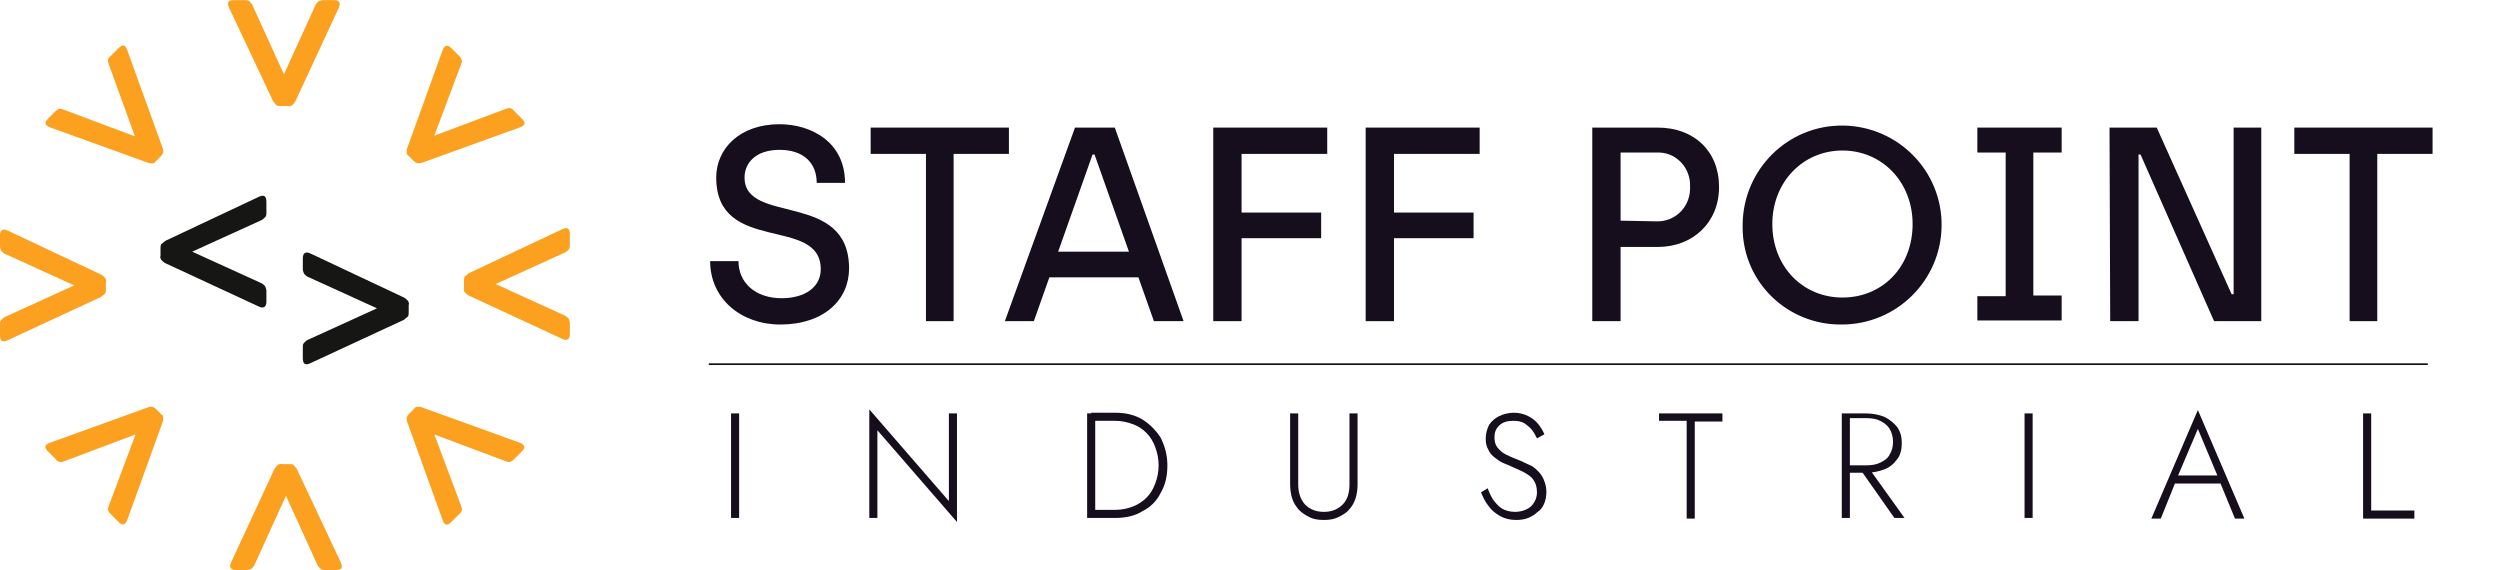 <?xml version="1.0" encoding="utf-8"?>
<!-- Generator: Adobe Illustrator 22.0.0, SVG Export Plug-In . SVG Version: 6.00 Build 0)  -->
<svg version="1.1" id="Layer_1" xmlns="http://www.w3.org/2000/svg" xmlns:xlink="http://www.w3.org/1999/xlink" x="0px" y="0px"
	 viewBox="0 0 370.7 84.5" style="enable-background:new 0 0 370.7 84.5;" xml:space="preserve">
<style type="text/css">
	.st0{fill:#160D1D;}
	.st1{fill:#161615;}
	.st2{fill:#FCA01F;}
	.st3{fill:none;stroke:#160D1D;stroke-width:0.25;stroke-miterlimit:10;}
</style>
<g id="Group_3" transform="translate(-80.799 -29.481)">
	<g id="Group_1">
		<path id="Path_1" class="st0" d="M186.1,68.2h4.2c0,3.2,2.5,5.5,6.4,5.5c3.4,0,5.8-1.6,5.8-4.3c0-8-15.5-2.1-15.5-13.6
			c0-4.2,3.4-7.9,9.4-7.9c4.5,0,9.7,2.5,9.7,8.7h-4.2c0-3-2-4.9-5.5-4.9c-3.6,0-5.2,2-5.2,4.1c0,7.1,15.5,1.9,15.5,13.5
			c0,4.6-3.7,8.3-10.2,8.3C190.7,77.6,186.1,73.8,186.1,68.2z"/>
		<path id="Path_2" class="st0" d="M218.1,52.3h-8.2v-3.9h20.5v3.9h-8.2v24.8h-4.1V52.3z"/>
		<path id="Path_3" class="st0" d="M240.2,48.4h5.9l10.2,28.7h-4.4l-2.3-6.5h-13.2l-2.3,6.5h-4.3L240.2,48.4z M248.2,66.8l-5.1-14.4
			h-0.3l-5.1,14.4H248.2z"/>
		<path id="Path_4" class="st0" d="M260.7,48.4h16.9v3.9h-12.7V61h11.8v3.8h-11.8v12.3h-4.2L260.7,48.4L260.7,48.4z"/>
		<path id="Path_5" class="st0" d="M283.3,48.4h16.9v3.9h-12.7V61h11.8v3.8h-11.8v12.3h-4.2L283.3,48.4L283.3,48.4z"/>
		<path id="Path_6" class="st0" d="M316.9,48.4h9.7c5.4,0,9.1,3.5,9.1,8.8s-3.9,8.9-9.1,8.9h-5.5v11h-4.2V48.4z M326.4,62.3
			c2.7,0.1,4.9-2,5-4.7c0-0.2,0-0.3,0-0.5c0.1-2.6-1.9-4.9-4.5-5c-0.2,0-0.4,0-0.5,0h-5.3v10.1L326.4,62.3z"/>
		<path id="Path_7" class="st0" d="M339.2,62.7c0.1-8.1,6.7-14.7,14.9-14.6c8.1,0.1,14.7,6.7,14.6,14.9c-0.1,8.1-6.7,14.6-14.8,14.6
			c-8,0.1-14.6-6.2-14.7-14.2C339.2,63.2,339.2,63,339.2,62.7z M364.4,62.7c0-6.2-4.5-10.9-10.4-10.9s-10.4,4.7-10.4,10.9
			c0,6.3,4.5,10.9,10.4,10.9C359.9,73.6,364.4,69.1,364.4,62.7z"/>
		<path id="Path_8" class="st0" d="M374,73.4h4.2V52.1H374v-3.7h12.5v3.7h-4.2v21.2h4.2V77H374V73.4z"/>
		<path id="Path_9" class="st0" d="M393.6,48.4h7l11.1,24.7h0.3V48.4h4.1v28.7h-7l-10.9-24.7h-0.3v24.7h-4.2L393.6,48.4z"/>
		<path id="Path_10" class="st0" d="M429.2,52.3H421v-3.9h20.5v3.9h-8.2v24.8h-4.1L429.2,52.3L429.2,52.3z"/>
	</g>
	<g id="Group_2">
		<path id="Path_11" class="st1" d="M105.3,68.5c-0.2-0.1-0.4-0.3-0.6-0.5c-0.1-0.2-0.2-0.4-0.1-0.6v-1.1c0-0.2,0-0.4,0.1-0.6
			c0.2-0.2,0.4-0.3,0.6-0.5l13.8-6.5c0.8-0.4,1.2-0.2,1.2,0.7V61c0,0.3,0,0.5-0.2,0.7s-0.4,0.4-0.7,0.5l-10.1,4.6l10.1,4.6
			c0.3,0.1,0.5,0.3,0.7,0.5c0.1,0.2,0.2,0.5,0.2,0.7v1.6c0,0.8-0.4,1.1-1.2,0.7L105.3,68.5z"/>
		<path id="Path_12" class="st1" d="M126.9,83.3c-0.8,0.4-1.2,0.2-1.2-0.7V81c0-0.3,0-0.5,0.2-0.7s0.4-0.4,0.7-0.5l10.1-4.6
			l-10.1-4.6c-0.3-0.1-0.5-0.3-0.7-0.5c-0.1-0.2-0.2-0.5-0.2-0.7v-1.6c0-0.8,0.4-1.1,1.2-0.7l13.8,6.5c0.2,0.1,0.4,0.3,0.6,0.5
			c0.1,0.2,0.2,0.4,0.1,0.6v1.1c0,0.2,0,0.4-0.1,0.6c-0.2,0.2-0.4,0.3-0.6,0.5L126.9,83.3z"/>
	</g>
	<path id="Path_13" class="st2" d="M124.6,44.5c-0.1,0.2-0.3,0.4-0.5,0.6c-0.2,0.1-0.4,0.2-0.6,0.1h-1.1c-0.2,0-0.4,0-0.6-0.1
		c-0.2-0.2-0.3-0.4-0.5-0.6l-6.5-13.8c-0.4-0.8-0.2-1.2,0.7-1.2h1.6c0.3,0,0.5,0,0.7,0.2s0.4,0.4,0.5,0.7l4.6,10.1l4.6-10.1
		c0.1-0.3,0.3-0.5,0.5-0.7c0.2-0.1,0.5-0.2,0.7-0.2h1.6c0.8,0,1.1,0.4,0.7,1.2L124.6,44.5z"/>
	<path id="Path_14" class="st2" d="M104.9,51.4c0.1,0.2,0.1,0.5,0.1,0.7c-0.1,0.2-0.2,0.4-0.3,0.5l-0.8,0.8
		c-0.1,0.2-0.3,0.3-0.5,0.3s-0.5,0-0.7-0.1l-14.4-5.2c-0.8-0.3-1-0.7-0.4-1.3L89,46c0.2-0.2,0.4-0.3,0.6-0.4c0.3,0,0.6,0.1,0.8,0.2
		l10.4,3.9L97,39.2c-0.1-0.3-0.2-0.5-0.2-0.8c0.1-0.3,0.2-0.5,0.4-0.6l1.2-1.2c0.6-0.6,1-0.5,1.3,0.4L104.9,51.4z"/>
	<path id="Path_15" class="st2" d="M95.8,70.2c0.2,0.1,0.4,0.3,0.6,0.5c0.1,0.2,0.2,0.4,0.1,0.6v1.1c0,0.2,0,0.4-0.1,0.6
		c-0.2,0.2-0.4,0.3-0.6,0.5L82,79.9c-0.8,0.4-1.2,0.2-1.2-0.7v-1.6c0-0.3,0-0.5,0.2-0.7s0.4-0.4,0.7-0.5l10.1-4.6l-10.1-4.6
		c-0.3-0.1-0.5-0.3-0.7-0.5c-0.1-0.2-0.2-0.5-0.2-0.7v-1.6c0-0.8,0.4-1.1,1.2-0.7L95.8,70.2z"/>
	<path id="Path_16" class="st2" d="M102.7,89.9c0.2-0.1,0.5-0.1,0.7-0.1c0.2,0.1,0.4,0.2,0.5,0.3l0.8,0.8c0.2,0.1,0.3,0.3,0.3,0.5
		s0,0.5-0.1,0.7l-5.2,14.4c-0.3,0.8-0.7,1-1.3,0.4l-1.2-1.2c-0.2-0.2-0.3-0.4-0.4-0.6c0-0.3,0.1-0.6,0.2-0.8l3.9-10.4l-10.4,3.9
		C90.3,97.9,90,98,89.7,98c-0.3-0.1-0.5-0.2-0.6-0.4l-1.2-1.2c-0.6-0.6-0.5-1,0.4-1.3L102.7,89.9z"/>
	<path id="Path_17" class="st2" d="M121.5,99c0.1-0.2,0.3-0.4,0.5-0.6c0.2-0.1,0.4-0.2,0.6-0.1h1.1c0.2,0,0.4,0,0.6,0.1
		c0.2,0.2,0.3,0.4,0.5,0.6l6.5,13.8c0.4,0.8,0.2,1.2-0.7,1.2H129c-0.3,0-0.5,0-0.7-0.2s-0.4-0.4-0.5-0.7l-4.6-10.1l-4.6,10.1
		c-0.1,0.3-0.3,0.5-0.5,0.7c-0.2,0.1-0.5,0.2-0.7,0.2h-1.6c-0.8,0-1.1-0.4-0.7-1.2L121.5,99z"/>
	<path id="Path_18" class="st2" d="M141.2,92.1c-0.1-0.2-0.1-0.5-0.1-0.7c0.1-0.2,0.2-0.4,0.3-0.5l0.8-0.8c0.1-0.2,0.3-0.3,0.5-0.3
		s0.5,0,0.7,0.1l14.4,5.2c0.8,0.3,1,0.7,0.4,1.3l-1.2,1.2c-0.2,0.2-0.4,0.3-0.6,0.4c-0.3,0-0.6-0.1-0.8-0.2l-10.4-3.9l3.9,10.4
		c0.1,0.3,0.2,0.5,0.2,0.8c-0.1,0.3-0.2,0.5-0.4,0.6l-1.2,1.2c-0.6,0.6-1,0.5-1.3-0.4L141.2,92.1z"/>
	<path id="Path_19" class="st2" d="M150.3,73.3c-0.2-0.1-0.4-0.3-0.6-0.5c-0.1-0.2-0.2-0.4-0.1-0.6v-1.1c0-0.2,0-0.4,0.1-0.6
		c0.2-0.2,0.4-0.3,0.6-0.5l13.8-6.5c0.8-0.4,1.2-0.2,1.2,0.7v1.6c0,0.3,0,0.5-0.2,0.7s-0.4,0.4-0.7,0.5l-10.1,4.6l10.1,4.6
		c0.3,0.1,0.5,0.3,0.7,0.5c0.1,0.2,0.2,0.5,0.2,0.7V79c0,0.8-0.4,1.1-1.2,0.7L150.3,73.3z"/>
	<path id="Path_20" class="st2" d="M143.4,53.6c-0.2,0.1-0.5,0.1-0.7,0.1c-0.2-0.1-0.4-0.2-0.5-0.3l-0.8-0.8
		c-0.2-0.1-0.3-0.3-0.3-0.5s0-0.5,0.1-0.7l5.2-14.4c0.3-0.8,0.7-1,1.3-0.4l1.2,1.2c0.2,0.2,0.3,0.4,0.4,0.6c0,0.3-0.1,0.6-0.2,0.8
		l-3.9,10.4l10.4-3.9c0.3-0.1,0.5-0.2,0.8-0.2c0.3,0.1,0.5,0.2,0.6,0.4l1.2,1.2c0.6,0.6,0.5,1-0.4,1.3L143.4,53.6z"/>
</g>
<line class="st3" x1="105.1" y1="54" x2="360" y2="54"/>
<g>
	<path class="st0" d="M109.6,61.3v15.5h-1.2V61.3H109.6z"/>
	<path class="st0" d="M141.9,61.3v16.1l-11.8-13.6v13h-1.2V60.7l11.8,13.6v-13H141.9z"/>
	<path class="st0" d="M162.4,61.3v15.5h-1.2V61.3H162.4z M161.8,76.8v-1.2h3.6c1,0,1.8-0.2,2.6-0.5c0.8-0.3,1.5-0.8,2-1.3
		c0.6-0.6,1-1.3,1.3-2.1c0.3-0.8,0.5-1.7,0.5-2.7c0-1-0.2-1.9-0.5-2.7c-0.3-0.8-0.7-1.5-1.3-2.1c-0.6-0.6-1.2-1-2-1.3
		c-0.8-0.3-1.7-0.5-2.6-0.5h-3.6v-1.2h3.6c1.5,0,2.8,0.3,4,1c1.1,0.7,2,1.6,2.7,2.7c0.6,1.2,1,2.5,1,4.1c0,1.6-0.3,2.9-1,4.1
		c-0.6,1.2-1.5,2.1-2.7,2.7c-1.1,0.7-2.5,1-4,1H161.8z"/>
	<path class="st0" d="M192.5,61.3v10.5c0,1.2,0.3,2.2,1,3c0.7,0.7,1.6,1.1,2.8,1.1s2.1-0.4,2.8-1.1c0.7-0.7,1-1.7,1-3V61.3h1.2v10.5
		c0,0.8-0.1,1.5-0.3,2.1c-0.2,0.6-0.5,1.2-1,1.7c-0.4,0.5-1,0.8-1.6,1.1c-0.6,0.3-1.3,0.4-2.1,0.4c-0.8,0-1.5-0.1-2.1-0.4
		c-0.6-0.3-1.1-0.6-1.6-1.1c-0.4-0.5-0.8-1-1-1.7c-0.2-0.6-0.3-1.4-0.3-2.1V61.3H192.5z"/>
	<path class="st0" d="M221.4,74.1c0.4,0.5,0.8,1,1.3,1.3c0.5,0.3,1.2,0.5,1.9,0.5c1,0,1.8-0.3,2.4-0.8c0.6-0.6,0.9-1.3,0.9-2.1
		c0-0.8-0.2-1.4-0.5-1.8c-0.3-0.5-0.8-0.8-1.3-1.1c-0.5-0.3-1.1-0.5-1.7-0.8c-0.4-0.2-0.9-0.4-1.4-0.6c-0.5-0.2-0.9-0.5-1.3-0.8
		c-0.4-0.3-0.8-0.7-1-1.2c-0.3-0.5-0.4-1-0.4-1.7c0-0.7,0.2-1.4,0.5-2c0.4-0.6,0.9-1,1.5-1.3c0.6-0.3,1.4-0.5,2.2-0.5
		c0.8,0,1.5,0.2,2.1,0.5c0.6,0.3,1.1,0.7,1.5,1.2c0.4,0.5,0.7,1,0.9,1.5l-1.1,0.6c-0.2-0.4-0.4-0.8-0.7-1.2c-0.3-0.4-0.7-0.7-1.1-1
		c-0.5-0.3-1-0.4-1.7-0.4c-0.9,0-1.6,0.2-2.1,0.7c-0.5,0.5-0.7,1-0.7,1.7c0,0.6,0.1,1.1,0.4,1.5c0.3,0.4,0.7,0.8,1.3,1.1
		c0.6,0.3,1.3,0.6,2.1,0.9c0.4,0.2,0.9,0.4,1.3,0.6c0.5,0.2,0.9,0.5,1.3,0.9c0.4,0.4,0.7,0.8,0.9,1.3c0.2,0.5,0.4,1.1,0.4,1.8
		c0,0.6-0.1,1.2-0.3,1.7c-0.2,0.5-0.5,1-1,1.3c-0.4,0.4-0.9,0.7-1.4,0.9c-0.5,0.2-1.1,0.3-1.8,0.3c-0.9,0-1.7-0.2-2.4-0.6
		c-0.7-0.4-1.3-0.9-1.7-1.5c-0.5-0.6-0.8-1.3-1.1-2l1-0.6C220.8,73,221.1,73.6,221.4,74.1z"/>
	<path class="st0" d="M246,61.3h9.4v1.2h-4.1v14.4h-1.2V62.4H246V61.3z"/>
	<path class="st0" d="M274.3,61.3v15.5h-1.2V61.3H274.3z M273.8,61.3h2.9c1,0,1.9,0.2,2.7,0.5c0.8,0.4,1.4,0.9,1.9,1.5
		c0.5,0.7,0.7,1.5,0.7,2.4c0,0.9-0.2,1.8-0.7,2.4c-0.5,0.7-1.1,1.2-1.9,1.5c-0.8,0.3-1.7,0.5-2.7,0.5h-2.9v-1.1h2.9
		c0.8,0,1.5-0.1,2.1-0.4c0.6-0.3,1.1-0.6,1.4-1.2c0.3-0.5,0.5-1.1,0.5-1.9c0-0.7-0.2-1.4-0.5-1.9c-0.3-0.5-0.8-0.9-1.4-1.2
		c-0.6-0.3-1.3-0.4-2.1-0.4h-2.9V61.3z M277.1,69.4l5.3,7.4h-1.5l-5.2-7.4H277.1z"/>
	<path class="st0" d="M301.4,61.3v15.5h-1.2V61.3H301.4z"/>
	<path class="st0" d="M322.8,70.9l-0.1,0.3l-2.3,5.7H319l6.9-16.1l6.9,16.1h-1.4l-2.3-5.6l-0.1-0.3l-3.1-7.4L322.8,70.9z
		 M322.3,70.5h7.2l0.4,1.2h-8L322.3,70.5z"/>
	<path class="st0" d="M351.6,61.3v14.4h6.4v1.2h-7.6V61.3H351.6z"/>
</g>
</svg>
